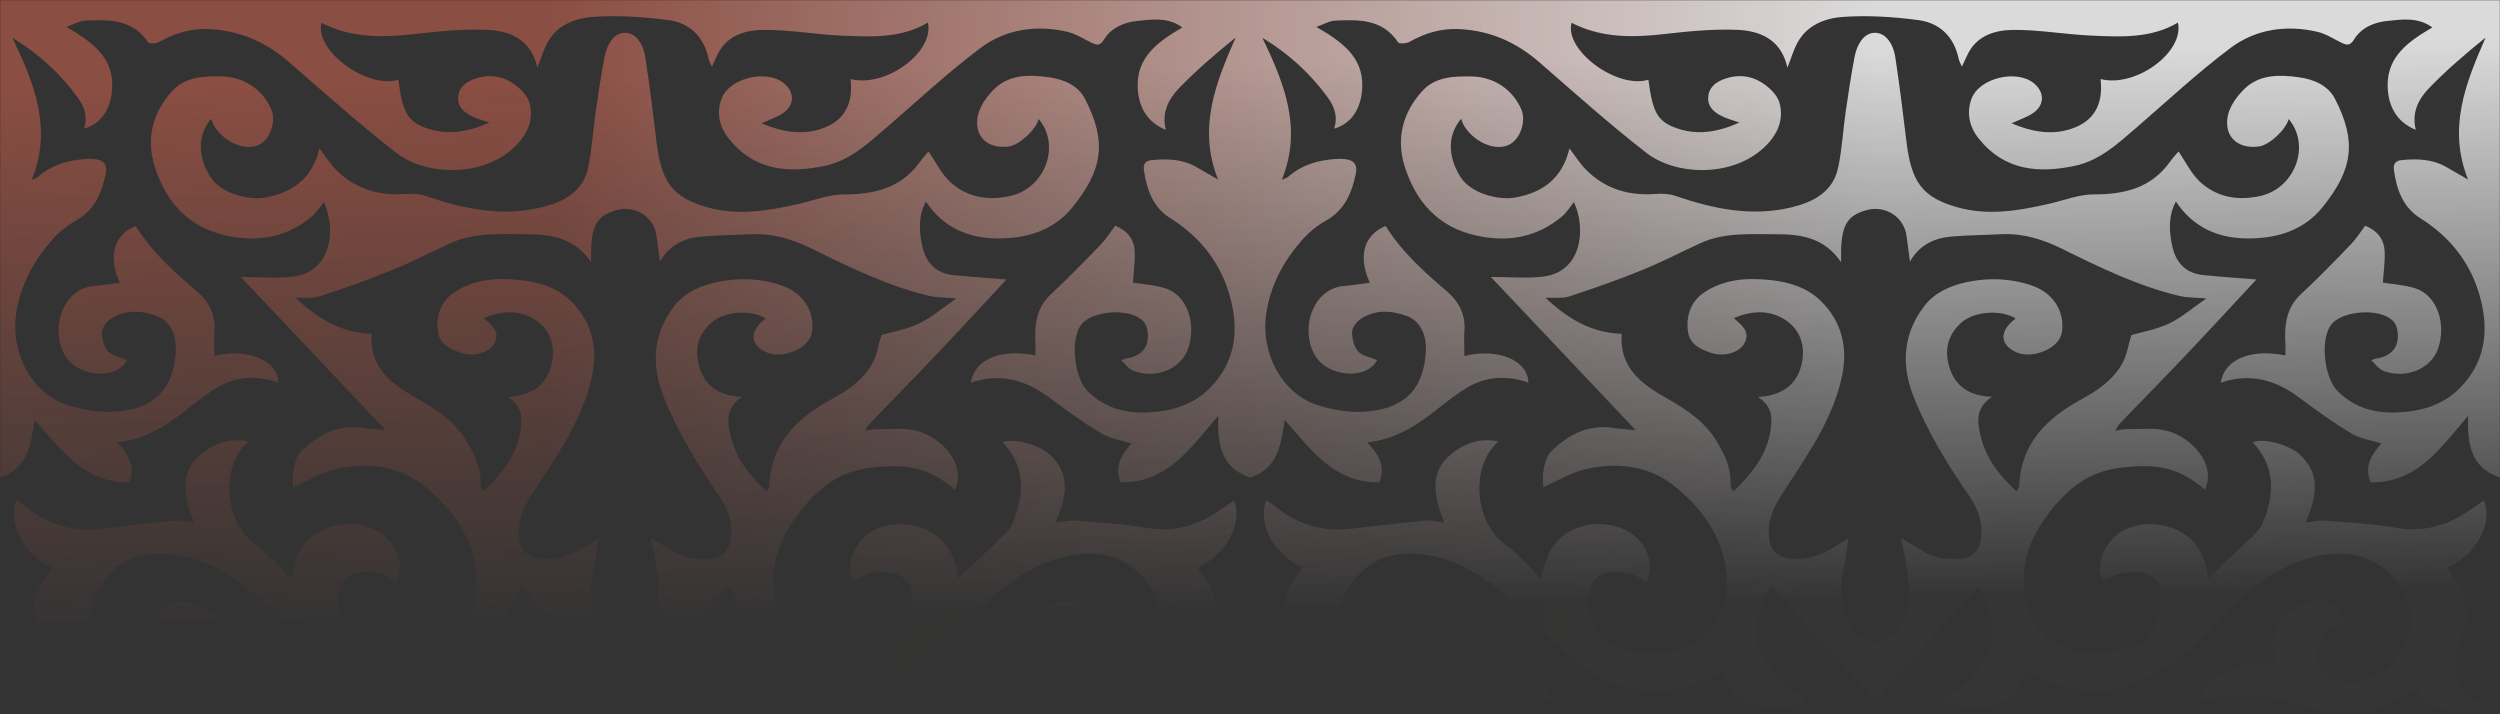 <?xml version="1.0" encoding="UTF-8"?> <svg xmlns="http://www.w3.org/2000/svg" xmlns:xlink="http://www.w3.org/1999/xlink" xmlns:xodm="http://www.corel.com/coreldraw/odm/2003" xml:space="preserve" width="129.887mm" height="37.103mm" version="1.1" style="shape-rendering:geometricPrecision; text-rendering:geometricPrecision; image-rendering:optimizeQuality; fill-rule:evenodd; clip-rule:evenodd" viewBox="0 0 1357.93 387.9"><rect x="0" y="0" width="1357.93" height="387.9" fill="#333333" stroke="none"/> <defs> <style type="text/css"> .fil0 {fill:url(#id2);fill-rule:nonzero} </style> <mask id="id0"> <linearGradient id="id1" gradientUnits="userSpaceOnUse" x1="660.34" y1="330.69" x2="655.35" y2="33.73"> <stop offset="0" style="stop-opacity:0.012; stop-color:white"></stop> <stop offset="1" style="stop-opacity:0.82; stop-color:white"></stop> </linearGradient> <rect style="fill:url(#id1)" x="-0.18" y="-0.18" width="1358.3" height="388.27"></rect> </mask> <linearGradient id="id2" gradientUnits="userSpaceOnUse" x1="-0" y1="193.95" x2="1357.93" y2="193.95"> <stop offset="0" style="stop-opacity:1; stop-color:#9F5446"></stop> <stop offset="0.106" style="stop-opacity:1; stop-color:#9F5446"></stop> <stop offset="0.22" style="stop-opacity:1; stop-color:#9F5446"></stop> <stop offset="0.749" style="stop-opacity:1; stop-color:white"></stop> <stop offset="1" style="stop-opacity:1; stop-color:white"></stop> </linearGradient> </defs> <g id="Слой_x0020_1">  <path class="fil0" style="mask:url(#id0)" d="M1002.59 335.37c2.9,8.11 10.23,13.9 16.82,13.37 6.87,-0.55 13.97,-8.04 16.2,-16.8 2.82,-11.11 0.48,-21.94 -1.55,-32.79 -0.39,-2.1 -1.02,-4.16 -1.69,-6.85 4.65,2.71 8.76,5 12.77,7.47 6.57,4.05 13.83,4.12 21.12,3.63 5.5,-0.37 9.21,-5.38 9.83,-11.86 0.78,-8.05 -1.65,-15.13 -6.09,-21.58 -11.95,-17.34 -23.03,-35.18 -30.72,-54.86 -6.74,-17.26 -5.52,-33.96 5.99,-48.92 5.68,-7.38 14.22,-11.08 23.15,-12.96 11.98,-2.52 23.92,-2.1 35.67,2.04 10.73,3.78 17.29,13.35 16.01,24.47 -0.2,1.72 -0.88,3.56 -1.85,4.98 -4.25,6.18 -15.31,9.66 -22.39,6.88 -7.88,-3.1 -11.82,-10.38 -0.98,-18.6 -8.15,-4.99 -22.52,-3.95 -29.48,2.21 -6.61,5.85 -9.04,13.14 -7.19,21.69 2.64,12.2 10.62,18.16 23.83,18.63 -9.2,5.97 -8.12,13.9 -6.05,21.99 3.04,11.87 10.14,21.01 19.34,29.34 0.75,-1.37 1.42,-2.03 1.45,-2.73 0.77,-23.36 15.14,-37.12 34,-47.35 8.68,-4.71 16.62,-10.21 21.62,-18.66 2.74,-4.63 3.54,-10.41 5.35,-16.11 5.77,-1.7 13.56,-3.03 20.45,-6.29 6.75,-3.19 12.57,-8.33 20.25,-13.61 -6.12,-0.53 -10.53,-0.37 -14.67,-1.36 -22.53,-5.4 -43.22,-15.46 -63.85,-25.66 -10.37,-5.13 -21.24,-8.46 -33.03,-7.85 -9.1,0.47 -18.23,0.48 -27.3,1.29 -9.37,0.84 -17.19,4.86 -22.16,13.58 -0.64,-4.76 -1.28,-9.24 -1.82,-13.73 -1.27,-10.45 -11.43,-17.1 -21.79,-14.22 -9.82,2.73 -13.09,7.5 -13.75,20.23 -0.13,2.43 -0.02,4.88 -0.02,8.1 -8.66,-12.96 -21.25,-15.31 -34.86,-15.24 -14.11,0.06 -28.39,-1.23 -41.76,4.92 -10.56,4.85 -20.88,10.26 -31.63,14.62 -12.92,5.24 -26.1,9.86 -39.34,14.22 -3.67,1.21 -7.96,0.54 -12.96,0.79 12.11,11.42 24.98,19 41.32,19.54 -1.34,18.41 11,27.4 24.5,35.01 11.05,6.23 21.24,13.02 27.71,24.31 3.8,6.64 7.15,13.39 6.99,21.31 -0.02,1 0.07,2.03 0.3,3 0.13,0.54 0.65,0.99 1.32,1.94 11.08,-10.78 19.9,-21.98 20.52,-37.92 0.22,-5.69 -1.87,-9.7 -7.19,-13.34 13.27,-0.82 21.78,-6.84 23.94,-19.53 1.54,-9 -1.35,-17.14 -9,-22.21 -8.78,-5.81 -18.44,-5.18 -28.16,-1.12 4.15,3.76 8.96,7.04 5.96,13.3 -2.55,5.33 -10.93,8.01 -18.22,5.61 -5.74,-1.89 -11.66,-4.58 -12.63,-11.46 -1.17,-8.26 1.38,-16.09 8.13,-20.89 10.81,-7.69 23.62,-8.59 36.43,-7.25 10.05,1.05 19.8,3.91 27.26,11.06 11.77,11.27 15.1,25.77 11.86,41.1 -4.58,21.68 -16.77,39.98 -28.74,58.2 -5.75,8.75 -11.82,17.19 -11.02,28.51 0.59,8.35 4.59,11.95 12.95,12.59 11.79,0.92 20.75,-4.99 30.3,-11.36 -1.01,6.64 -1.53,12.86 -2.96,18.87 -1.98,8.34 -1.31,16.34 1.53,24.27zm-393.84 -73.32c-3.97,-9.52 1.25,-15.73 5.84,-21.16 -5.44,-1.74 -11.47,-2.57 -16.28,-5.44 -9.76,-5.84 -19.07,-12.5 -28.16,-19.34 -12.97,-9.76 -26.87,-13.71 -42.81,-8.22 1.79,-12.79 16.55,-18.63 35.09,-14.84 0,-2.09 0.09,-4.07 -0.02,-6.04 -0.55,-10.16 0.26,-19.65 8.54,-27.31 9.34,-8.64 18.2,-17.82 27.05,-26.98 2.98,-3.08 5.26,-6.82 7.75,-10.12 6.72,2.7 10.28,7.42 10.58,13.81 0.28,5.83 -0.61,11.72 -0.95,17.11 4.88,0.81 11.4,1.15 17.44,3.03 12.47,3.88 17.11,20.01 12.47,32.98 -3.94,11.02 -17.52,16.5 -29.7,11.88 -2.51,-0.95 -4.33,-3.72 -6.47,-5.65 1.96,-1.21 3,-1.05 3.98,-1.24 5.08,-1.04 9.14,-4.01 10.1,-8.93 0.67,-3.4 0.22,-8.26 -1.84,-10.71 -6.13,-7.29 -24.5,-6.52 -32.24,-0.41 -8.62,6.8 -5.93,30.32 1.45,37.76 9.34,9.42 20.68,12.48 33.61,11.75 12.66,-0.71 24.07,-4.12 33.16,-13.38 13.29,-13.56 15.64,-29.95 11.27,-47.5 -4.79,-19.25 -16.04,-33.99 -32.98,-44.62 -9.51,-5.96 -12.9,-15.78 -14.32,-26.43 -0.47,-3.52 1.54,-4.84 4.41,-5.11 8.2,-0.77 16.32,-0.56 23.78,3.61 3.96,2.22 7.87,4.53 12.14,6.99 -11.21,-27.92 -1.34,-52.33 9.53,-77.15 -10.81,8.74 -21.31,17.72 -30.85,27.62 -5.69,5.89 -9.44,13.36 -7.06,22.52 -11.1,-4.46 -15.25,-13.87 -15.32,-24.23 -0.1,-15.82 11.59,-23.99 24.29,-31.38 -7.87,-5.78 -16.61,-4.35 -24.77,-3.51 -6.96,0.72 -13.89,3.66 -17.79,10.07 -2.16,3.54 -4.01,3.08 -6.84,1.71 -4.32,-2.09 -8.52,-4.87 -13.09,-5.92 -16.88,-3.88 -33.5,-1.44 -47.14,8.78 -18.02,13.52 -34.56,29.01 -51.66,43.75 -9.89,8.53 -19.65,17.49 -32.89,20.28 -19.91,4.19 -38.46,2.59 -52.32,-14.93 -5.15,-6.51 -6.6,-14.01 -3.83,-21.47 4.22,-11.38 24.49,-16.12 33.83,-8.49 5.89,4.81 5.98,11.78 -0.28,16.17 -3.25,2.28 -7.25,3.51 -11.81,5.62 11.91,4.99 23.28,6.85 34.77,2.12 11.44,-4.72 14.95,-14.34 13.58,-26.15 19.15,4.85 45.61,-14.69 42.02,-30.67 -14.75,8.71 -31.01,7.77 -47.07,7.06 -14.29,-0.63 -28.54,-3.27 -42.78,-3.08 -9.88,0.14 -19.9,3.27 -24.69,13.96 -0.86,1.92 -1.79,3.82 -2.8,5.98 -0.72,-1.7 -1.5,-2.93 -1.78,-4.27 -2.49,-11.99 -10.26,-19.44 -21.8,-20.99 -13.59,-1.81 -27.55,-2.71 -41.2,-1.74 -9.52,0.68 -19.35,4.38 -24.55,14.01 -2.14,3.95 -3.41,8.37 -5.45,13.54 -3.36,-15.26 -14.71,-20.03 -27.39,-20.54 -13.26,-0.54 -26.68,0.84 -39.92,2.34 -17.25,1.96 -34.05,2.04 -49.94,-6.17 -4.03,15.08 24.91,36.17 41.74,30.93 2.23,17.24 4.79,22.35 14.3,25.96 11.52,4.38 22.76,2.83 35.13,-2.69 -3.98,-1.4 -6.65,-2.08 -9.09,-3.25 -4.35,-2.09 -8.17,-5 -7.87,-10.4 0.31,-5.48 4.11,-8.36 9.02,-10.12 6.89,-2.47 13.86,-1.77 19.73,1.82 4.16,2.54 8.78,6.83 9.98,11.22 2.9,10.56 -2.35,19.36 -10.32,25.97 -17.31,14.34 -46.17,13.49 -61.99,1.21 -20.03,-15.55 -38.96,-32.52 -58.11,-49.17 -12.56,-10.93 -26.71,-17.22 -43.48,-18.04 -9.88,-0.49 -18.61,2.13 -27.05,6.91 -1.67,0.95 -5.59,1.2 -6.21,0.27 -8.45,-12.7 -21.31,-12.38 -34.13,-11.8 -3.15,0.14 -6.22,2.01 -10.32,3.43 13.82,7.92 25.35,16.27 25,32.16 -0.29,12.89 -6.67,20.81 -15.38,23.1 2.37,-6.3 0.08,-12.2 -3.35,-16.9 -9.47,-13 -21.18,-23.81 -35.54,-32.46 11.95,24.85 21.88,49.3 10.56,77.11 1.34,-0.58 2.55,-0.8 3.34,-1.5 7.41,-6.56 16.29,-9.14 25.93,-9.77 8.64,-0.56 12.18,1.75 10.93,7.91 -2.14,10.55 -6.12,19.95 -16.43,25.7 -5,2.79 -9.67,6.77 -13.41,11.13 -9.72,11.35 -16.57,24.02 -18.84,39.29 -3.13,21.07 8.37,43.53 28.11,49.73 7.89,2.48 16.61,4.02 24.81,3.54 24.09,-1.41 33.04,-14.35 33.8,-33.48 0.37,-9.3 -3.8,-16.26 -10.56,-18.64 -8.62,-3.03 -17.29,-3.49 -25.14,1.95 -2.14,1.48 -4.39,4.6 -4.39,6.96 0.01,3.57 1.04,7.98 3.34,10.45 2.36,2.55 6.78,3.2 10.29,4.69 -2.84,5.76 -10.9,8.52 -18.97,6.92 -10.29,-2.04 -16.14,-8.03 -17.91,-18.27 -2.12,-12.25 4.45,-27.61 18.66,-28.88 4.79,-0.43 9.56,-1.17 14.25,-1.75 -6.47,-14.18 -3.38,-26.09 8.64,-30.86 8.71,14.17 21.03,25.06 33.63,35.86 5.9,5.05 9.76,12.18 9.14,20.79 -0.33,4.55 -0.06,9.15 -0.06,13.95 18.03,-4.45 34.43,2.2 34.81,14.5 -11.19,-3.93 -22.25,-3.61 -32.51,2.26 -6.21,3.56 -11.91,8.1 -17.53,12.57 -11.11,8.84 -22.87,16.11 -37.51,17.61 5.53,6.05 10.37,12.39 6.54,21.75 -24.84,0.31 -37.19,-18.05 -51.39,-34 -2.03,13.3 -3.51,26.54 -18.85,31.37 0,-86.47 0,-172.94 0,-259.42 226.32,0 452.64,0 678.96,0 226.32,0 452.64,0 678.96,0 0,86.47 0,172.94 0,259.42 -16.15,-5.45 -17.72,-18.79 -17.26,-33.57 -14.84,17.23 -27.37,36.41 -52.95,36.21 -3.97,-9.52 1.26,-15.73 5.84,-21.16 -5.44,-1.74 -11.47,-2.57 -16.28,-5.44 -9.76,-5.84 -19.07,-12.5 -28.16,-19.34 -12.97,-9.76 -26.88,-13.71 -42.81,-8.22 1.79,-12.79 16.55,-18.63 35.09,-14.84 0,-2.09 0.09,-4.07 -0.01,-6.04 -0.56,-10.16 0.26,-19.65 8.53,-27.31 9.34,-8.64 18.21,-17.82 27.05,-26.98 2.98,-3.08 5.26,-6.82 7.75,-10.12 6.72,2.7 10.28,7.42 10.58,13.81 0.28,5.83 -0.61,11.72 -0.95,17.11 4.88,0.81 11.4,1.15 17.44,3.03 12.47,3.88 17.11,20.01 12.48,32.98 -3.94,11.02 -17.52,16.5 -29.7,11.88 -2.51,-0.95 -4.33,-3.72 -6.47,-5.65 1.96,-1.21 3,-1.05 3.98,-1.24 5.08,-1.04 9.14,-4.01 10.1,-8.93 0.67,-3.4 0.22,-8.26 -1.83,-10.71 -6.13,-7.29 -24.5,-6.52 -32.24,-0.41 -8.62,6.8 -5.93,30.32 1.45,37.76 9.34,9.42 20.68,12.48 33.61,11.75 12.66,-0.71 24.07,-4.12 33.16,-13.38 13.29,-13.56 15.64,-29.95 11.27,-47.5 -4.79,-19.25 -16.04,-33.99 -32.98,-44.62 -9.51,-5.96 -12.9,-15.78 -14.32,-26.43 -0.47,-3.52 1.54,-4.84 4.41,-5.11 8.2,-0.77 16.32,-0.56 23.78,3.61 3.96,2.22 7.87,4.53 12.14,6.99 -11.21,-27.92 -1.34,-52.33 9.53,-77.15 -10.81,8.74 -21.31,17.72 -30.86,27.62 -5.69,5.89 -9.44,13.36 -7.05,22.52 -11.1,-4.46 -15.25,-13.87 -15.32,-24.23 -0.1,-15.82 11.59,-23.99 24.29,-31.38 -7.87,-5.78 -16.61,-4.35 -24.77,-3.51 -6.96,0.72 -13.89,3.66 -17.79,10.07 -2.16,3.54 -4.01,3.08 -6.84,1.71 -4.32,-2.09 -8.51,-4.87 -13.09,-5.92 -16.88,-3.88 -33.5,-1.44 -47.13,8.78 -18.02,13.52 -34.56,29.01 -51.66,43.75 -9.89,8.53 -19.65,17.49 -32.89,20.28 -19.91,4.19 -38.46,2.59 -52.32,-14.93 -5.15,-6.51 -6.6,-14.01 -3.83,-21.47 4.22,-11.38 24.49,-16.12 33.83,-8.49 5.89,4.81 5.98,11.78 -0.27,16.17 -3.25,2.28 -7.26,3.51 -11.81,5.62 11.91,4.99 23.28,6.85 34.77,2.12 11.44,-4.72 14.95,-14.34 13.58,-26.15 19.15,4.85 45.61,-14.69 42.02,-30.67 -14.75,8.71 -31.01,7.77 -47.06,7.06 -14.29,-0.63 -28.54,-3.27 -42.78,-3.08 -9.88,0.14 -19.9,3.27 -24.69,13.96 -0.86,1.92 -1.79,3.82 -2.8,5.98 -0.72,-1.7 -1.5,-2.93 -1.77,-4.27 -2.49,-11.99 -10.26,-19.44 -21.8,-20.99 -13.6,-1.81 -27.56,-2.71 -41.19,-1.74 -9.53,0.68 -19.35,4.38 -24.56,14.01 -2.14,3.95 -3.4,8.37 -5.45,13.54 -3.37,-15.26 -14.71,-20.03 -27.39,-20.54 -13.26,-0.54 -26.68,0.84 -39.92,2.34 -17.24,1.96 -34.05,2.04 -49.94,-6.17 -4.03,15.08 24.9,36.17 41.74,30.93 2.23,17.24 4.79,22.35 14.3,25.96 11.51,4.38 22.76,2.83 35.13,-2.69 -3.98,-1.4 -6.65,-2.08 -9.09,-3.25 -4.35,-2.09 -8.17,-5 -7.87,-10.4 0.31,-5.48 4.11,-8.36 9.02,-10.12 6.89,-2.47 13.85,-1.77 19.73,1.82 4.16,2.54 8.77,6.83 9.98,11.22 2.9,10.56 -2.35,19.36 -10.32,25.97 -17.31,14.34 -46.17,13.49 -61.99,1.21 -20.03,-15.55 -38.96,-32.52 -58.11,-49.17 -12.56,-10.93 -26.71,-17.22 -43.48,-18.04 -9.88,-0.49 -18.61,2.13 -27.05,6.91 -1.67,0.95 -5.59,1.2 -6.21,0.27 -8.44,-12.7 -21.31,-12.38 -34.13,-11.8 -3.15,0.14 -6.22,2.01 -10.32,3.43 13.82,7.92 25.35,16.27 25,32.16 -0.29,12.89 -6.67,20.81 -15.38,23.1 2.37,-6.3 0.08,-12.2 -3.35,-16.9 -9.48,-13 -21.18,-23.81 -35.54,-32.46 11.94,24.85 21.88,49.3 10.56,77.11 1.34,-0.58 2.55,-0.8 3.34,-1.5 7.41,-6.56 16.29,-9.14 25.93,-9.77 8.64,-0.56 12.18,1.75 10.93,7.91 -2.14,10.55 -6.12,19.95 -16.43,25.7 -5,2.79 -9.67,6.77 -13.41,11.13 -9.72,11.35 -16.57,24.02 -18.84,39.29 -3.13,21.07 8.37,43.53 28.11,49.73 7.89,2.48 16.61,4.02 24.81,3.54 24.09,-1.41 33.04,-14.35 33.8,-33.48 0.37,-9.3 -3.8,-16.26 -10.56,-18.64 -8.62,-3.03 -17.29,-3.49 -25.14,1.95 -2.14,1.48 -4.39,4.6 -4.39,6.96 0.01,3.57 1.04,7.98 3.33,10.45 2.37,2.55 6.78,3.2 10.29,4.69 -2.84,5.76 -10.9,8.52 -18.97,6.92 -10.29,-2.04 -16.14,-8.03 -17.91,-18.27 -2.12,-12.25 4.45,-27.61 18.66,-28.88 4.8,-0.43 9.56,-1.17 14.25,-1.75 -6.47,-14.18 -3.38,-26.09 8.64,-30.86 8.71,14.17 21.03,25.06 33.63,35.86 5.89,5.05 9.76,12.18 9.14,20.79 -0.33,4.55 -0.06,9.15 -0.06,13.95 18.03,-4.45 34.43,2.2 34.81,14.5 -11.19,-3.93 -22.24,-3.61 -32.51,2.26 -6.21,3.56 -11.91,8.1 -17.53,12.57 -11.11,8.84 -22.87,16.11 -37.51,17.61 5.53,6.05 10.37,12.39 6.54,21.75 -24.84,0.31 -37.18,-18.05 -51.39,-34 -2.03,13.3 -3.51,26.54 -18.84,31.37 -16.15,-5.45 -17.72,-18.79 -17.26,-33.57 -14.84,17.23 -27.37,36.41 -52.95,36.21zm-285.13 73.32c2.9,8.11 10.23,13.9 16.82,13.37 6.87,-0.55 13.97,-8.04 16.2,-16.8 2.82,-11.11 0.48,-21.94 -1.55,-32.79 -0.39,-2.1 -1.02,-4.16 -1.69,-6.85 4.65,2.71 8.76,5 12.77,7.47 6.57,4.05 13.83,4.12 21.12,3.63 5.5,-0.37 9.21,-5.38 9.83,-11.86 0.78,-8.05 -1.65,-15.13 -6.09,-21.58 -11.95,-17.34 -23.03,-35.18 -30.72,-54.86 -6.74,-17.26 -5.52,-33.96 5.99,-48.92 5.67,-7.38 14.21,-11.08 23.15,-12.96 11.98,-2.52 23.92,-2.1 35.68,2.04 10.73,3.78 17.29,13.35 16.01,24.47 -0.2,1.72 -0.88,3.56 -1.85,4.98 -4.25,6.18 -15.31,9.66 -22.39,6.88 -7.88,-3.1 -11.82,-10.38 -0.98,-18.6 -8.15,-4.99 -22.52,-3.95 -29.48,2.21 -6.61,5.85 -9.03,13.14 -7.19,21.69 2.64,12.2 10.62,18.16 23.83,18.63 -9.2,5.97 -8.12,13.9 -6.05,21.99 3.04,11.87 10.14,21.01 19.34,29.34 0.75,-1.37 1.42,-2.03 1.45,-2.73 0.76,-23.36 15.13,-37.12 34,-47.35 8.69,-4.71 16.62,-10.21 21.62,-18.66 2.74,-4.63 3.54,-10.41 5.35,-16.11 5.77,-1.7 13.56,-3.03 20.44,-6.29 6.75,-3.19 12.58,-8.33 20.25,-13.61 -6.12,-0.53 -10.54,-0.37 -14.67,-1.36 -22.53,-5.4 -43.22,-15.46 -63.85,-25.66 -10.37,-5.13 -21.24,-8.46 -33.03,-7.85 -9.1,0.47 -18.23,0.48 -27.3,1.29 -9.37,0.84 -17.19,4.86 -22.16,13.58 -0.64,-4.76 -1.28,-9.24 -1.82,-13.73 -1.27,-10.45 -11.43,-17.1 -21.79,-14.22 -9.82,2.73 -13.09,7.5 -13.75,20.23 -0.13,2.43 -0.02,4.88 -0.02,8.1 -8.66,-12.96 -21.25,-15.31 -34.86,-15.24 -14.11,0.06 -28.39,-1.23 -41.76,4.92 -10.56,4.85 -20.88,10.26 -31.63,14.62 -12.92,5.24 -26.1,9.86 -39.34,14.22 -3.67,1.21 -7.96,0.54 -12.96,0.79 12.11,11.42 24.98,19 41.32,19.54 -1.33,18.41 11,27.4 24.5,35.01 11.05,6.23 21.24,13.02 27.71,24.31 3.8,6.64 7.15,13.39 6.99,21.31 -0.02,1 0.07,2.03 0.3,3 0.13,0.54 0.65,0.99 1.32,1.94 11.08,-10.78 19.9,-21.98 20.52,-37.92 0.22,-5.69 -1.87,-9.7 -7.19,-13.34 13.27,-0.82 21.77,-6.84 23.94,-19.53 1.54,-9 -1.35,-17.14 -9,-22.21 -8.78,-5.81 -18.44,-5.18 -28.16,-1.12 4.15,3.76 8.96,7.04 5.96,13.3 -2.55,5.33 -10.92,8.01 -18.22,5.61 -5.74,-1.89 -11.66,-4.58 -12.63,-11.46 -1.17,-8.26 1.38,-16.09 8.13,-20.89 10.81,-7.69 23.62,-8.59 36.43,-7.25 10.06,1.05 19.8,3.91 27.26,11.06 11.77,11.27 15.1,25.77 11.86,41.1 -4.58,21.68 -16.77,39.98 -28.74,58.2 -5.75,8.75 -11.83,17.19 -11.02,28.51 0.59,8.35 4.59,11.95 12.94,12.59 11.79,0.92 20.75,-4.99 30.3,-11.36 -1.01,6.64 -1.53,12.86 -2.96,18.87 -1.99,8.34 -1.31,16.34 1.53,24.27zm-252.55 52.53c-9.07,-4.67 -18.13,-9.34 -26.85,-13.83 -2.14,11.27 -22.74,17.54 -36.15,9.62 17.4,-9.97 19.5,-16.49 12.9,-36.35 -3.49,-10.51 -4.17,-21.22 2.24,-31.2 1.7,-2.65 3.46,-5.26 5.25,-7.97 -15.22,-6.37 -24.74,-23.92 -19.55,-36.46 1.82,1.28 3.6,2.38 5.21,3.69 11.86,9.57 25.31,13.55 40.48,11.82 13.78,-1.57 27.56,-3.17 41.36,-4.47 2.96,-0.28 6.03,0.68 9.47,1.12 -7.99,-19.83 -5.17,-30.11 4.18,-37.48 6.84,-5.39 15.2,-8.81 25.31,-6.58 -15.6,13.62 -12.81,43.86 3.36,55.65 4.88,3.56 9.15,7.98 13.51,12.19 2.07,2 3.72,4.43 5.94,7.12 1.87,-5.7 2.76,-10.92 5.18,-15.3 8.89,-16.08 30.33,-18.33 43.38,-10.28 8.24,5.08 14.35,16.74 8.87,26.87 -2.6,-1.47 -5.04,-3.61 -7.84,-4.29 -10.83,-2.65 -20.97,-1.17 -23.06,9.43 -2.34,11.85 2.15,27.47 18.9,31.48 14.16,3.39 27.76,3.72 40,-4.19 14.58,-9.43 17.59,-27.8 14.77,-42.44 -3.21,-16.73 -12.83,-29.73 -25.74,-40.68 -14.65,-12.43 -31.6,-14.47 -49.31,-10.69 -8.29,1.77 -15.93,6.6 -23.55,9.92 -1.14,-7.03 0.75,-16.13 4.59,-19.79 9.37,-8.93 19.96,-14.46 33.44,-12.36 3.53,0.55 7.13,0.71 12.09,1.18 -26.91,-28.46 -52.67,-55.7 -78.66,-83.2 10.04,0 19.33,0.9 28.38,-0.18 21.25,-2.55 23.46,-26.17 16.74,-40.5 -2.14,2.64 -3.92,5.7 -6.48,7.85 -13.79,11.55 -29.73,14.14 -46.92,10.26 -20.41,-4.6 -32.47,-18.34 -38.49,-37.4 -4.82,-15.27 -1.01,-29.61 9.76,-41.24 7.02,-7.58 17.13,-7.92 27.02,-7.67 11.84,0.3 22.17,7.23 26.68,18.18 2.59,6.29 -0.78,17.6 -8.82,19.68 -10.07,2.59 -22.01,-6.85 -23.96,-14.9 -7.27,8.58 -7.5,19.84 -0.7,31.15 5.87,9.77 21.42,13.18 30,11.65 14.97,-2.66 25.75,-10.46 29.5,-26.71 3.35,4.37 5.79,8.36 9.01,11.59 10.34,10.38 23.07,14.24 37.58,13.17 3.55,-0.26 7.41,-0.16 10.72,0.97 20.8,7.11 41.83,11.62 63.76,6.18 11.81,-2.93 22.14,-8.44 24.9,-21.47 2.11,-9.96 2.63,-20.24 4.09,-30.34 1.46,-10.07 2.96,-20.16 4.91,-30.14 1.21,-6.21 4.9,-12.79 11.05,-12.75 6.13,0.04 9.98,6.61 10.94,12.87 2.36,15.43 4.26,30.92 6.14,46.41 2.66,21.97 8.76,30.07 27.26,35.4 16.82,4.85 33.48,2.01 50.06,-1.76 8.14,-1.85 16.3,-5.16 24.44,-5.14 16.72,0.04 31.16,-3.48 41.4,-17.76 1.71,-2.38 3.74,-4.53 4.6,-5.55 3.93,5.68 6.96,12.21 11.88,16.68 9.13,8.3 20.54,10.19 32.59,7.47 18.88,-4.25 27.48,-27.49 15.33,-41.79 -1.37,5.71 -10.43,14.13 -16.05,14.91 -11.28,1.57 -19.06,-5.01 -17.07,-16.24 0.98,-5.54 5.16,-11.28 9.42,-15.32 8.15,-7.71 19.09,-7.45 29.25,-6.02 7.67,1.08 15.68,4.12 19.59,11.67 12.12,23.44 9.63,38.7 -6.87,59.07 -10.36,12.79 -25.28,16.96 -40.97,16.81 -15.72,-0.15 -29.3,-6.05 -38.53,-20.06 -4.27,7.94 -3.71,16.13 -2.01,24.14 1.86,8.8 7.18,14.82 16.66,15.79 9.93,1.02 19.9,1.68 29.07,2.43 -12.34,13.24 -25.63,27.68 -39.13,41.92 -11.61,12.25 -23.47,24.27 -35.18,36.43 -0.75,0.78 -1.18,1.87 -2.34,3.79 2.55,-0.41 4.05,-0.88 5.54,-0.85 7.69,0.16 15.83,-1.07 22.99,1.01 13.33,3.86 26.39,18.08 20.18,31.91 -14.81,-12.73 -27.46,-14.56 -47.87,-11.63 -14.82,2.12 -25.55,10.24 -34.8,21.58 -10.45,12.82 -17.1,26.7 -15.64,43.53 0.94,10.82 4.43,20.66 13.53,27.53 10.85,8.19 23.1,9.21 36.05,6.86 10.03,-1.82 19.26,-4.63 22.87,-15.65 5.07,-15.49 3.38,-29.65 -17.56,-27.26 -4.13,0.47 -8,3.09 -12.05,4.73 -5.07,-10.29 2.71,-23.27 11.19,-27.61 7.29,-3.72 15.3,-4.19 23.02,-2.31 14.56,3.54 21.38,14.16 23,28.4 8.61,-8.15 16.71,-15.7 24.66,-23.4 1.85,-1.79 3.77,-3.85 4.74,-6.16 6.59,-15.72 7.55,-30.9 -5.28,-44.39 5.71,-2.47 19.6,1.18 25.55,6.61 12.1,11.06 8.84,23.66 3.19,37.03 3.88,-0.44 7.23,-1.36 10.48,-1.1 12.84,1.02 25.78,1.67 38.45,3.85 14.17,2.44 26.64,-0.47 38.33,-8.22 3.2,-2.12 6.36,-4.28 9.65,-6.5 5.09,12.33 -4.24,29.3 -19.41,36.29 0.39,0.9 0.6,1.96 1.2,2.68 10.66,12.79 10.07,26.36 4.19,41.11 -1.97,4.95 -1.28,11.42 -0.36,16.96 1.34,8.06 7.82,12.01 15.99,14.64 -8.08,4.73 -15.61,3.62 -23.07,1.99 -7.2,-1.57 -13.26,-4.73 -14.26,-11.19 -8.81,4.47 -17.73,9 -26.65,13.52 -6.95,0 -13.89,0 -20.83,0 -24.89,-8.36 -46.54,-15.1 -72.68,-6.44 5.44,-15.74 25.9,-24.42 43.63,-18.51 -5.3,-15.65 -0.63,-28.29 12.55,-33.97 11.91,-5.13 20.1,-2.17 23.66,8.27 -3.92,2.71 -8.59,4.7 -11.41,8.19 -3.79,4.68 -4.52,10.55 -1.54,16.46 3.07,6.11 8.27,8.8 14.65,8.8 13.45,-0 23.97,-6.31 29.96,-17.94 5.71,-11.09 6.77,-22.99 -1.02,-34.22 -11.4,-16.42 -27.5,-21.18 -48.6,-15.69 -15.46,4.02 -28.32,13.14 -39.85,23.83 -13.43,12.45 -24.58,27.4 -40.73,36.81 -11.7,6.82 -23.95,13 -37.84,11.97 -12.13,-0.9 -24.17,-3.48 -34.62,-10.56 -0.43,-0.29 -1.18,-0.11 -1.76,-0.15 -5.47,17.88 -21.11,23.75 -45.37,16.5 10.34,-7.92 20.03,-15.66 25.49,-27.6 6.18,-13.53 -0.63,-24.06 -5.66,-35.7 -19.24,21.16 -37.86,41.64 -56.5,62.14 -18.62,-20.53 -37.11,-40.92 -55.61,-61.31 -8.06,9.07 -10.89,25.14 -6.36,34.74 5.49,11.61 14.26,20.2 25.2,27.17 -16.24,7.35 -44.35,3.4 -44.58,-16.14 -5,2.11 -9.82,4.24 -14.71,6.19 -25.33,10.14 -47.75,3.03 -67.8,-12.86 -11.33,-8.98 -20.96,-20.07 -31.62,-29.92 -13.23,-12.21 -27.66,-22.85 -45.83,-26.16 -18.59,-3.39 -33.88,0.23 -45.25,18.74 -10.22,16.64 -0.7,43.71 21.3,48.81 4.85,1.12 10.39,1.01 15.26,-0.08 6.04,-1.34 9.06,-6.52 9.77,-12.48 0.78,-6.5 -1.54,-11.93 -7.4,-15.36 -2.21,-1.3 -4.66,-2.19 -7.01,-3.27 2.18,-10.76 11.48,-14.38 23.6,-9.18 13.19,5.66 17.93,18.45 12.58,33.94 17.93,-5.77 38.05,2.77 43.74,18.73 -25.28,-9.03 -49.08,-1.96 -72.77,6.25 -6.94,0 -13.89,0 -20.84,0zm678.96 0c-9.07,-4.67 -18.13,-9.34 -26.84,-13.83 -2.14,11.27 -22.74,17.54 -36.15,9.62 17.4,-9.97 19.5,-16.49 12.9,-36.35 -3.49,-10.51 -4.17,-21.22 2.24,-31.2 1.7,-2.65 3.46,-5.26 5.25,-7.97 -15.22,-6.37 -24.74,-23.92 -19.55,-36.46 1.82,1.28 3.6,2.38 5.21,3.69 11.85,9.57 25.31,13.55 40.48,11.82 13.78,-1.57 27.56,-3.17 41.36,-4.47 2.96,-0.28 6.03,0.68 9.47,1.12 -7.99,-19.83 -5.17,-30.11 4.18,-37.48 6.84,-5.39 15.2,-8.81 25.31,-6.58 -15.6,13.62 -12.81,43.86 3.36,55.65 4.88,3.56 9.15,7.98 13.52,12.19 2.07,2 3.72,4.43 5.94,7.12 1.87,-5.7 2.76,-10.92 5.18,-15.3 8.89,-16.08 30.33,-18.33 43.38,-10.28 8.24,5.08 14.35,16.74 8.88,26.87 -2.61,-1.47 -5.04,-3.61 -7.84,-4.29 -10.83,-2.65 -20.96,-1.17 -23.06,9.43 -2.34,11.85 2.16,27.47 18.9,31.48 14.16,3.39 27.76,3.72 40,-4.19 14.58,-9.43 17.59,-27.8 14.77,-42.44 -3.21,-16.73 -12.83,-29.73 -25.74,-40.68 -14.65,-12.43 -31.61,-14.47 -49.31,-10.69 -8.29,1.77 -15.93,6.6 -23.55,9.92 -1.15,-7.03 0.75,-16.13 4.59,-19.79 9.37,-8.93 19.96,-14.46 33.44,-12.36 3.53,0.55 7.13,0.71 12.08,1.18 -26.91,-28.46 -52.67,-55.7 -78.66,-83.2 10.04,0 19.33,0.9 28.38,-0.18 21.25,-2.55 23.46,-26.17 16.74,-40.5 -2.13,2.64 -3.92,5.7 -6.48,7.85 -13.79,11.55 -29.73,14.14 -46.91,10.26 -20.41,-4.6 -32.48,-18.34 -38.5,-37.4 -4.82,-15.27 -1.01,-29.61 9.76,-41.24 7.02,-7.58 17.13,-7.92 27.02,-7.67 11.83,0.3 22.17,7.23 26.67,18.18 2.59,6.29 -0.77,17.6 -8.82,19.68 -10.07,2.59 -22.01,-6.85 -23.96,-14.9 -7.27,8.58 -7.5,19.84 -0.7,31.15 5.87,9.77 21.41,13.18 29.99,11.65 14.97,-2.66 25.75,-10.46 29.5,-26.71 3.35,4.37 5.79,8.36 9.01,11.59 10.34,10.38 23.07,14.24 37.58,13.17 3.54,-0.26 7.41,-0.16 10.72,0.97 20.8,7.11 41.83,11.62 63.76,6.18 11.8,-2.93 22.14,-8.44 24.9,-21.47 2.11,-9.96 2.63,-20.24 4.09,-30.34 1.46,-10.07 2.96,-20.16 4.9,-30.14 1.21,-6.21 4.9,-12.79 11.05,-12.75 6.13,0.04 9.98,6.61 10.94,12.87 2.35,15.43 4.26,30.92 6.14,46.41 2.66,21.97 8.76,30.07 27.26,35.4 16.82,4.85 33.48,2.01 50.06,-1.76 8.14,-1.85 16.3,-5.16 24.44,-5.14 16.72,0.04 31.16,-3.48 41.4,-17.76 1.71,-2.38 3.75,-4.53 4.6,-5.55 3.93,5.68 6.96,12.21 11.88,16.68 9.14,8.3 20.54,10.19 32.6,7.47 18.88,-4.25 27.48,-27.49 15.33,-41.79 -1.37,5.71 -10.43,14.13 -16.05,14.91 -11.28,1.57 -19.06,-5.01 -17.07,-16.24 0.98,-5.54 5.16,-11.28 9.42,-15.32 8.15,-7.71 19.09,-7.45 29.25,-6.02 7.67,1.08 15.68,4.12 19.59,11.67 12.12,23.44 9.63,38.7 -6.87,59.07 -10.36,12.79 -25.28,16.96 -40.97,16.81 -15.72,-0.15 -29.3,-6.05 -38.53,-20.06 -4.27,7.94 -3.71,16.13 -2.01,24.14 1.86,8.8 7.18,14.82 16.66,15.79 9.93,1.02 19.9,1.68 29.07,2.43 -12.34,13.24 -25.63,27.68 -39.13,41.92 -11.61,12.25 -23.47,24.27 -35.18,36.43 -0.75,0.78 -1.18,1.87 -2.34,3.79 2.55,-0.41 4.05,-0.88 5.54,-0.85 7.7,0.16 15.82,-1.07 22.99,1.01 13.33,3.86 26.39,18.08 20.18,31.91 -14.82,-12.73 -27.47,-14.56 -47.87,-11.63 -14.82,2.12 -25.56,10.24 -34.8,21.58 -10.46,12.82 -17.1,26.7 -15.64,43.53 0.94,10.82 4.43,20.66 13.53,27.53 10.85,8.19 23.1,9.21 36.05,6.86 10.03,-1.82 19.26,-4.63 22.87,-15.65 5.07,-15.49 3.38,-29.65 -17.56,-27.26 -4.13,0.47 -8,3.09 -12.05,4.73 -5.06,-10.29 2.71,-23.27 11.19,-27.61 7.29,-3.72 15.3,-4.19 23.02,-2.31 14.56,3.54 21.38,14.16 23,28.4 8.61,-8.15 16.71,-15.7 24.67,-23.4 1.85,-1.79 3.77,-3.85 4.74,-6.16 6.59,-15.72 7.55,-30.9 -5.28,-44.39 5.71,-2.47 19.6,1.18 25.55,6.61 12.1,11.06 8.84,23.66 3.19,37.03 3.88,-0.44 7.23,-1.36 10.49,-1.1 12.84,1.02 25.78,1.67 38.44,3.85 14.17,2.44 26.64,-0.47 38.33,-8.22 3.2,-2.12 6.36,-4.28 9.65,-6.5 5.09,12.33 -4.24,29.3 -19.41,36.29 0.39,0.9 0.6,1.96 1.2,2.68 10.66,12.79 10.07,26.36 4.19,41.11 -1.97,4.95 -1.28,11.42 -0.36,16.96 1.34,8.06 7.82,12.01 15.99,14.64 -8.08,4.73 -15.61,3.62 -23.07,1.99 -7.2,-1.57 -13.26,-4.73 -14.27,-11.19 -8.81,4.47 -17.73,9 -26.65,13.52 -6.95,0 -13.89,0 -20.84,0 -24.89,-8.36 -46.54,-15.1 -72.67,-6.44 5.44,-15.74 25.89,-24.42 43.62,-18.51 -5.3,-15.65 -0.63,-28.29 12.55,-33.97 11.91,-5.13 20.11,-2.17 23.66,8.27 -3.92,2.71 -8.59,4.7 -11.41,8.19 -3.79,4.68 -4.52,10.55 -1.54,16.46 3.07,6.11 8.27,8.8 14.65,8.8 13.45,-0 23.97,-6.31 29.96,-17.94 5.71,-11.09 6.77,-22.99 -1.03,-34.22 -11.4,-16.42 -27.5,-21.18 -48.6,-15.69 -15.46,4.02 -28.32,13.14 -39.85,23.83 -13.42,12.45 -24.58,27.4 -40.73,36.81 -11.7,6.82 -23.95,13 -37.84,11.97 -12.13,-0.9 -24.17,-3.48 -34.62,-10.56 -0.43,-0.29 -1.18,-0.11 -1.76,-0.15 -5.47,17.88 -21.11,23.75 -45.37,16.5 10.34,-7.92 20.03,-15.66 25.49,-27.6 6.18,-13.53 -0.63,-24.06 -5.66,-35.7 -19.24,21.16 -37.86,41.64 -56.5,62.14 -18.62,-20.53 -37.11,-40.92 -55.61,-61.31 -8.06,9.07 -10.89,25.14 -6.36,34.74 5.49,11.61 14.26,20.2 25.2,27.17 -16.24,7.35 -44.35,3.4 -44.58,-16.14 -5,2.11 -9.82,4.24 -14.71,6.19 -25.32,10.14 -47.75,3.03 -67.8,-12.86 -11.33,-8.98 -20.96,-20.07 -31.62,-29.92 -13.23,-12.21 -27.66,-22.85 -45.83,-26.16 -18.59,-3.39 -33.88,0.23 -45.25,18.74 -10.22,16.64 -0.7,43.71 21.31,48.81 4.85,1.12 10.39,1.01 15.26,-0.08 6.04,-1.34 9.06,-6.52 9.77,-12.48 0.78,-6.5 -1.54,-11.93 -7.4,-15.36 -2.21,-1.3 -4.66,-2.19 -7.01,-3.27 2.18,-10.76 11.48,-14.38 23.6,-9.18 13.19,5.66 17.93,18.45 12.58,33.94 17.93,-5.77 38.05,2.77 43.74,18.73 -25.28,-9.03 -49.08,-1.96 -72.77,6.25 -6.94,0 -13.89,0 -20.83,0z"></path> </g> </svg> 